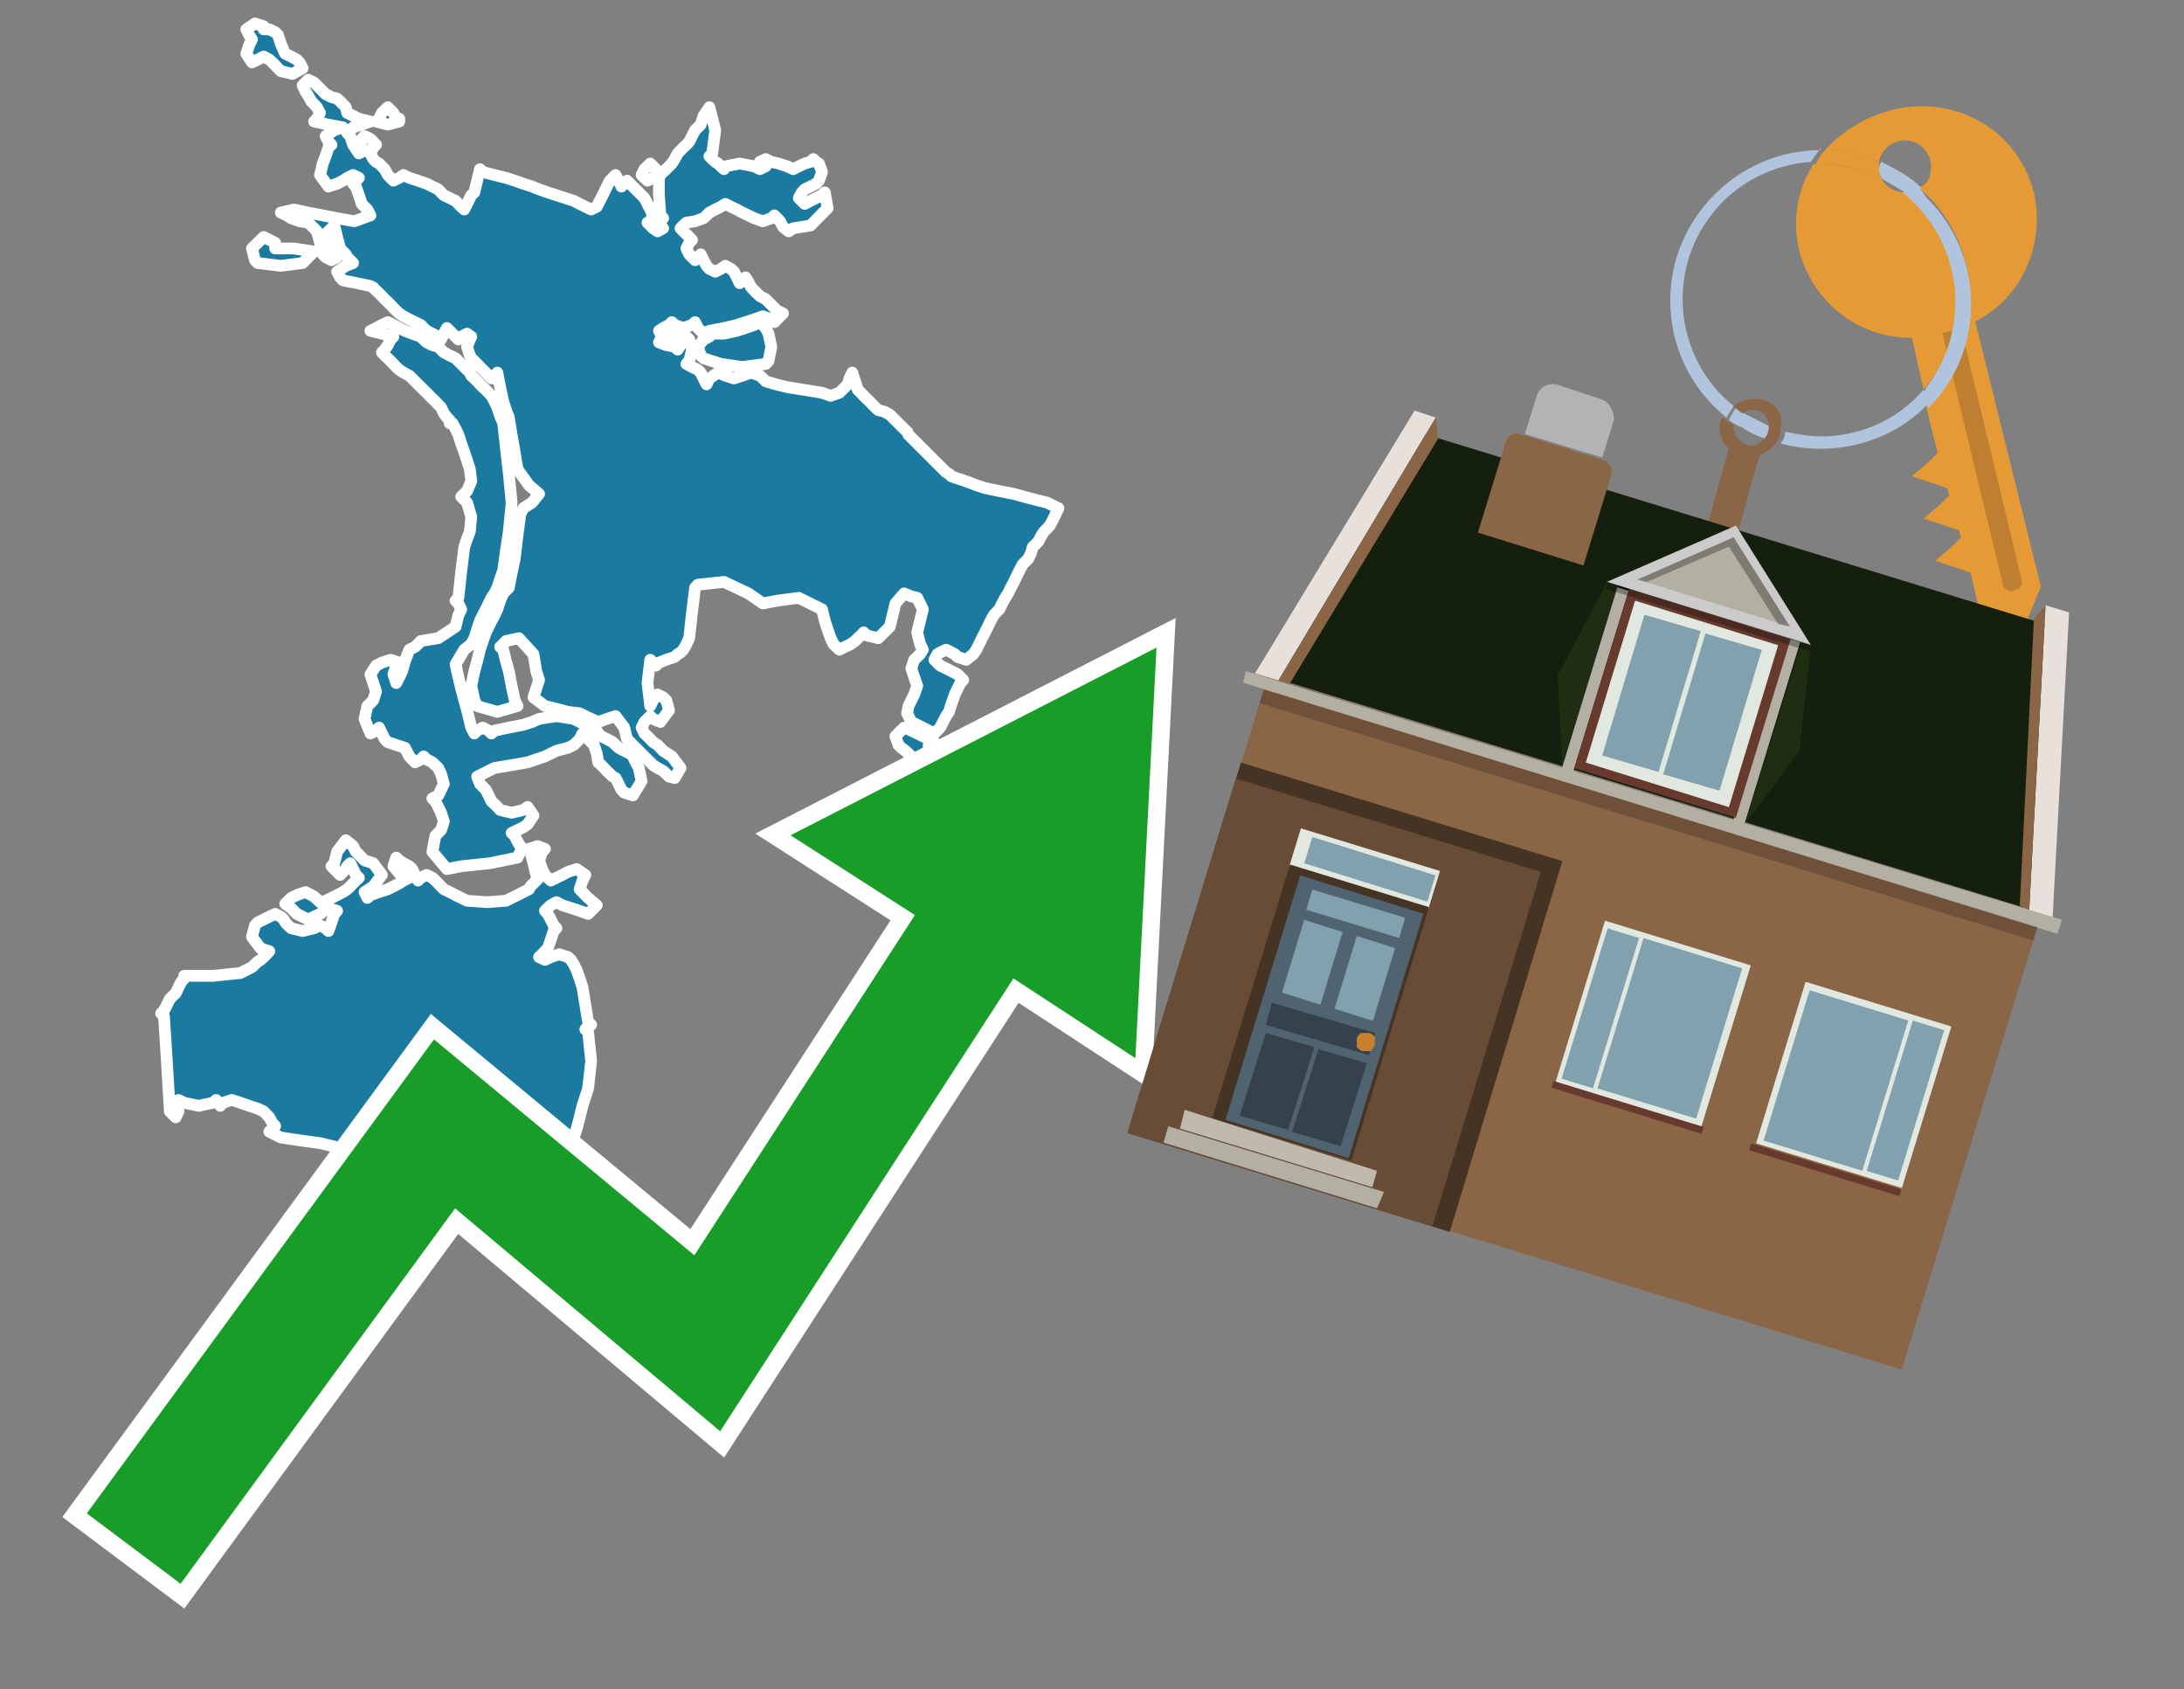<?xml version="1.0" encoding="utf-8"?>
<!-- Generator: Adobe Illustrator 26.0.3, SVG Export Plug-In . SVG Version: 6.00 Build 0)  -->
<svg version="1.1" id="Text" xmlns="http://www.w3.org/2000/svg" xmlns:xlink="http://www.w3.org/1999/xlink" x="0px" y="0px"
	 width="93.1px" height="72px" viewBox="0 0 93.1 72" style="enable-background:new 0 0 93.1 72;" xml:space="preserve">
<rect x="0" y="0" width="93.1" height="72" fill="#808080" stroke="none"/>
<style type="text/css">
	.st0{fill:#1B7AA0;stroke:#FFFFFF;stroke-width:0.5;stroke-linejoin:round;}
	.st1{fill:none;stroke:#FFFFFF;stroke-width:1.5;stroke-miterlimit:10;}
	.st2{fill:#179D28;}
	.st3{fill:#E69A35;}
	.st4{fill:#B0C4DE;}
	.st5{fill:#8A6546;}
	.st6{fill:#BF7F32;}
	.st7{fill-rule:evenodd;clip-rule:evenodd;fill:#151F0D;}
	.st8{fill-rule:evenodd;clip-rule:evenodd;fill:#453323;}
	.st9{fill-rule:evenodd;clip-rule:evenodd;fill:#684C35;}
	.st10{fill:#B3B3B3;}
	.st11{fill:#E8E0DA;}
	.st12{fill-rule:evenodd;clip-rule:evenodd;fill:#B4AFA3;}
	.st13{opacity:0.2;}
	.st14{fill:#E1E8DF;}
	.st15{fill:#506371;}
	.st16{fill:#81A1AE;}
	.st17{fill:#35424B;}
	.st18{fill:#C87E2C;}
	.st19{fill-rule:evenodd;clip-rule:evenodd;fill:#C0B9AD;}
	.st20{fill-rule:evenodd;clip-rule:evenodd;fill:#E1E8DF;}
	.st21{fill-rule:evenodd;clip-rule:evenodd;fill:#81A1AE;}
	.st22{fill-rule:evenodd;clip-rule:evenodd;fill:#683A2D;}
	.st23{fill-rule:evenodd;clip-rule:evenodd;fill:#1F2E13;}
	.st24{fill-rule:evenodd;clip-rule:evenodd;fill:#CBCBCB;}
	.st25{opacity:0.3;fill-rule:evenodd;clip-rule:evenodd;}
</style>
<path class="st0" d="M9.08,41.59L10.25,41.47L10.5,41.34L10.74,41.22L10.87,41.1L10.99,40.98L11.11,40.91L11.24,40.79L11.36,40.67L11.48,40.54L11.11,40.42L10.74,39.93L10.87,39.44L10.99,39.31L11.24,39.19L11.48,39.07L11.73,38.95L11.97,39.07L12.1,39.19L12.16,39.31L12.28,39.44L12.41,39.56L12.9,39.68L13.39,39.56L13.64,39.44L13.88,39.56L14.0,39.68L14.13,39.31L14.25,38.95L14.37,38.82L14.0,38.7L13.64,38.95L13.14,39.19L12.65,38.95L12.41,38.7L12.16,38.52L12.41,38.27L12.65,38.15L13.02,38.02L13.39,38.21L13.64,38.45L13.88,38.39L14.13,38.27L14.37,38.15L14.62,38.02L14.8,37.9L14.93,37.78L15.05,37.65L15.17,37.53L15.3,37.41L15.17,37.29L15.05,37.04L14.93,36.79L14.8,36.92L14.74,37.04L14.62,37.16L14.5,37.29L14.37,37.16L14.25,37.04L14.13,36.92L14.25,36.79L14.37,36.3L14.74,35.81L15.05,36.06L15.17,36.3L15.3,36.42L15.42,36.55L15.54,36.67L15.91,36.79L16.28,37.29L15.91,37.78L15.54,38.02L15.66,38.27L15.79,38.15L16.16,38.02L16.53,37.9L16.77,37.78L17.02,37.65L17.2,37.53L17.45,37.41L17.08,37.29L16.77,36.92L16.89,36.55L17.02,36.67L17.2,36.79L17.45,36.92L17.57,37.04L17.69,37.29L17.82,37.53L17.94,37.41L18.19,37.29L18.43,37.41L18.56,37.53L18.68,37.65L18.8,37.78L18.92,37.9L19.17,38.02L19.42,38.15L19.66,38.27L19.91,38.39L20.77,38.45L21.57,38.39L21.81,38.27L22.06,38.15L22.31,38.02L22.55,37.9L22.61,37.78L22.74,37.65L22.86,37.53L22.98,37.41L22.86,37.29L22.74,36.79L22.61,36.3L22.55,36.18L22.92,36.06L23.23,36.18L23.11,36.3L22.98,36.67L23.11,37.04L23.23,37.29L23.48,37.53L23.72,37.41L23.97,37.29L24.21,37.16L24.58,37.04L24.95,37.29L24.83,37.53L24.71,37.9L25.07,38.27L25.44,38.58L25.07,38.95L24.71,38.82L24.34,38.7L23.97,38.58L23.72,38.45L23.48,38.58L23.35,38.7L23.23,38.82L23.35,38.95L23.48,39.19L23.6,39.44L23.72,39.56L23.6,39.68L23.48,40.05L23.35,40.42L23.23,40.54L23.11,40.67L22.98,40.79L23.23,40.91L23.48,40.79L23.84,40.67L24.21,40.79L24.34,40.91L24.46,41.1L24.58,41.34L24.71,41.71L24.83,42.08L24.95,42.82L25.07,43.56L25.2,43.68L25.07,43.74L24.95,43.87L25.07,43.99L25.2,45.22L25.07,46.39L24.95,46.76L24.83,47.13L24.71,47.62L24.58,48.11L24.46,48.48L24.34,48.85L24.21,48.91L24.09,49.03L23.97,49.28L23.72,49.52L23.48,49.65L23.6,49.77L23.72,49.89L23.48,50.02L23.23,50.14L23.35,50.26L23.48,50.51L23.11,50.75L22.74,50.88L22.49,51.0L22.31,50.88L21.94,50.75L21.57,50.63L21.08,50.51L20.58,50.38L20.22,50.26L19.91,50.14L19.42,50.02L18.92,49.89L18.56,49.77L18.19,49.65L17.57,49.52L17.02,49.4L16.53,49.28L16.03,49.15L15.54,49.03L15.05,49.15L14.93,49.28L14.8,49.03L14.19,48.85L13.64,48.72L12.77,48.6L11.97,48.48L11.73,48.36L11.48,48.23L11.61,48.11L11.73,47.99L11.61,47.86L11.48,47.62L11.24,47.37L10.99,47.25L10.62,47.13L10.25,47.0L9.88,46.88L9.51,47.0L9.39,47.13L9.33,47.0L9.21,46.88L9.08,47.0L8.47,47.13L7.85,47.0L7.61,46.88L7.36,47.0L7.49,47.13L7.61,47.37L7.49,47.62L7.36,47.49L7.24,47.37L7.12,45.34L6.99,43.31L6.87,43.19L6.99,43.07L7.12,42.82L7.24,42.57L7.36,42.45L7.49,42.33L7.61,42.08L7.73,41.84L7.85,41.71L7.85,41.59ZM12.53,10.59L13.39,10.72L13.27,10.84L13.14,10.96L13.02,11.09L12.9,11.21L11.97,11.33L10.99,11.21L10.87,11.09L10.74,10.59L11.24,10.1L11.73,10.35L11.73,10.59ZM17.02,5.18L16.53,5.31L16.03,5.18L16.16,5.06L16.28,4.81L16.53,4.57L16.77,4.81L16.89,5.06L17.02,5.06ZM19.17,17.91L19.05,17.79L18.92,17.61L18.8,17.36L18.68,17.24L18.56,17.11L18.43,16.99L18.31,16.87L18.19,16.74L18.06,16.62L17.94,16.5L17.82,16.38L17.69,16.25L17.57,16.13L17.45,16.01L17.2,15.88L17.02,15.76L16.89,15.64L16.77,15.51L16.65,15.39L16.53,15.27L16.4,15.15L16.28,15.02L16.4,14.9L16.53,14.71L16.65,14.47L16.77,14.35L16.28,14.22L15.79,14.1L16.03,13.98L16.28,13.85L16.53,13.73L16.77,13.85L17.02,13.98L17.26,14.1L17.57,14.22L17.94,14.35L18.06,14.47L18.19,14.59L18.43,14.71L18.68,14.78L18.8,14.9L18.92,15.02L19.17,15.15L19.42,15.27L19.54,15.39L19.66,15.51L19.79,15.64L19.91,15.76L20.03,15.88L20.09,16.01L20.22,16.13L20.34,16.25L20.46,16.38L20.58,16.5L20.71,16.62L20.83,16.74L20.95,16.87L21.08,17.11L21.2,17.36L21.32,17.73L21.45,18.04L21.57,19.14L21.69,20.19L21.81,21.42L21.69,22.65L21.57,23.45L21.45,24.31L21.32,24.68L21.2,25.05L21.08,25.29L20.95,25.48L20.83,25.72L20.71,25.97L20.58,26.22L20.46,26.46L20.34,26.83L20.22,27.2L20.09,27.45L19.79,27.69L19.42,28.31L19.54,28.86L19.66,29.35L19.79,29.84L19.91,30.27L20.03,30.77L20.09,31.01L20.22,31.26L20.34,31.14L20.58,31.01L20.83,31.14L20.95,31.26L21.08,31.14L21.69,31.01L22.31,30.89L22.68,30.77L22.98,30.64L23.72,30.52L24.46,30.64L24.71,30.77L24.95,30.89L25.2,31.01L25.44,31.14L25.5,31.26L25.63,31.38L25.87,31.5L26.12,31.63L26.24,31.75L26.37,31.87L26.61,32.0L26.86,32.12L26.98,32.24L27.1,32.49L27.23,32.73L27.35,33.29L26.98,33.9L26.61,33.78L26.49,33.66L26.37,33.41L26.24,33.16L26.12,33.1L26.0,32.98L25.87,32.86L25.75,32.73L25.63,32.61L25.5,32.49L25.44,32.12L25.32,31.75L25.2,31.63L25.07,31.5L24.95,31.38L24.83,31.26L24.71,31.5L24.46,31.75L24.21,31.87L23.72,32.0L23.23,32.24L22.49,32.49L21.81,32.61L21.08,32.73L20.34,33.1L20.46,33.41L20.58,33.53L20.71,33.66L20.83,33.9L20.95,34.15L21.08,34.27L21.2,34.39L21.32,34.52L21.81,34.64L22.31,34.52L22.49,34.39L22.74,34.76L22.49,35.13L22.31,35.26L22.06,35.38L21.81,35.5L21.94,35.62L22.06,35.87L22.18,36.06L22.31,36.18L22.18,36.3L22.06,36.55L20.89,36.79L19.66,36.92L19.05,37.04L18.43,36.3L18.56,35.62L18.68,35.5L18.8,35.38L18.92,35.01L18.8,34.64L18.68,34.39L18.56,34.15L18.43,34.03L18.68,33.9L18.92,33.41L18.8,32.98L18.68,32.73L18.43,32.49L18.19,32.37L18.06,32.24L17.94,32.37L17.69,32.49L17.45,32.24L17.33,32.0L17.26,31.87L16.89,31.75L16.53,31.63L16.4,31.5L16.28,31.26L16.16,31.01L16.03,31.14L15.79,31.26L15.54,30.64L15.66,30.09L15.79,29.97L15.91,29.84L16.03,29.47L15.91,29.11L15.79,28.74L16.03,28.37L16.28,28.24L16.65,28.12L17.02,28.24L16.89,28.37L16.77,28.74L16.89,29.11L17.02,28.86L17.14,28.61L17.26,28.18L17.45,27.69L17.69,27.57L17.82,27.45L17.94,27.32L18.68,27.2L19.42,26.71L19.54,26.22L19.66,25.97L19.54,25.72L19.42,25.6L19.54,25.48L19.66,24.37L19.79,23.32L19.91,22.96L20.03,22.65L20.09,22.03L19.91,21.42L19.66,21.17L19.91,20.93L20.09,20.5L20.03,20.0L19.91,19.63L19.79,19.27L19.66,18.9L19.54,18.53L19.42,18.28L19.29,18.04L19.17,18.04ZM27.96,7.46L27.84,7.58L27.6,7.7L27.35,7.46L27.47,7.21L27.6,7.09L27.72,6.97L27.84,7.09L27.96,7.21L28.09,7.33L28.09,7.46ZM11.48,1.25L11.73,1.37L11.85,1.49L11.97,1.86L12.1,2.17L12.16,2.29L12.41,2.41L12.65,2.54L12.77,2.66L12.9,2.91L12.47,3.15L11.97,3.03L11.85,2.91L11.73,2.78L11.61,2.66L11.48,2.54L11.24,2.41L10.99,2.54L10.74,2.66L10.5,2.29L10.62,1.92L10.74,1.68L10.62,1.49L10.5,1.25L10.87,1.0L11.24,1.12L11.24,1.25ZM39.59,32.24L39.71,32.73L39.83,32.98L39.47,33.16L39.1,33.41L39.22,33.66L39.34,33.78L39.47,33.9L39.59,34.03L39.71,34.15L39.83,34.27L39.96,34.39L40.08,34.52L39.59,34.64L39.1,34.76L38.73,34.89L38.42,34.39L38.54,33.9L38.67,33.78L38.54,33.66L38.42,33.53L38.54,33.41L38.67,33.29L38.73,33.16L38.85,33.1L38.73,32.98L38.67,32.73L38.73,32.49L38.85,32.24L38.6,32.0L38.42,31.87L38.3,31.75L38.17,31.38L38.54,31.01L38.85,31.14L39.1,31.26L39.34,31.38L39.59,31.5L39.83,31.63L39.71,31.75L39.59,31.75ZM30.86,14.22L31.41,14.1L31.78,13.98L32.15,13.85L32.39,13.73L32.64,13.98L32.76,14.22L32.88,14.78L32.76,15.39L32.64,15.51L31.65,15.64L30.73,15.51L30.36,15.39L29.99,15.27L29.87,15.15L29.75,14.78L29.99,14.47L30.24,14.35L30.24,14.22ZM28.15,7.46L28.27,7.33L28.4,7.21L28.52,7.09L28.64,6.97L28.76,6.78L28.89,6.54L29.01,6.41L29.13,6.29L29.26,6.17L29.38,6.04L29.5,5.8L29.63,5.55L29.75,5.43L29.87,5.31L29.99,4.94L30.24,4.57L30.49,5.55L30.36,6.54L30.24,6.66L30.36,6.78L30.49,6.9L30.61,6.97L30.73,7.09L30.86,7.21L30.92,7.09L31.53,6.97L32.15,7.09L32.39,7.21L32.64,7.09L32.52,6.97L32.39,6.9L32.64,6.78L32.88,6.9L33.19,6.97L33.56,7.09L33.81,7.21L34.05,7.09L34.3,6.97L34.55,6.9L34.67,6.78L34.79,6.9L34.91,6.97L35.04,7.33L34.91,7.7L34.79,7.83L34.55,7.95L34.3,8.07L34.18,8.2L34.05,8.44L34.3,8.69L34.55,8.56L34.79,8.44L35.04,8.32L35.16,8.2L35.28,8.87L34.55,9.61L33.81,9.73L33.62,9.86L33.38,9.67L33.25,9.43L33.13,9.3L33.01,9.18L32.88,9.3L32.52,9.43L32.15,9.3L31.9,9.18L31.65,9.06L31.41,8.93L31.16,8.81L30.92,8.69L30.73,8.81L30.49,8.93L30.24,9.06L30.12,9.18L29.99,9.3L29.63,9.43L29.26,9.49L29.13,9.61L29.01,9.73L29.13,9.86L29.26,9.98L29.38,10.1L29.5,10.23L29.38,10.35L29.26,10.59L29.38,10.84L29.5,10.96L29.63,11.09L29.75,10.96L29.87,10.84L29.99,11.09L30.12,11.33L30.24,11.46L30.49,11.58L30.73,11.46L30.92,11.33L31.16,11.46L31.29,11.58L31.41,11.82L31.53,12.07L31.65,11.95L31.78,11.82L31.9,12.01L32.02,12.25L32.15,12.38L32.27,12.5L32.39,12.62L32.64,12.75L32.88,12.99L33.13,13.24L33.38,13.36L33.25,13.48L33.13,13.61L33.01,13.73L32.88,13.61L32.52,13.48L32.15,13.61L31.78,13.73L31.41,13.85L30.86,13.98L30.24,14.1L29.99,14.22L29.75,13.98L29.63,13.73L29.5,13.85L29.13,13.98L28.76,13.85L28.64,13.73L28.52,13.85L28.27,13.98L28.09,14.1L28.15,14.22L28.27,14.35L28.15,14.47L28.09,14.59L28.4,14.71L28.76,14.78L28.89,14.9L29.01,14.71L28.76,14.47L28.52,14.35L28.89,14.22L29.26,14.35L29.38,14.47L29.5,14.9L29.38,15.39L29.26,15.51L29.5,15.64L29.75,15.76L29.87,15.88L29.99,16.13L30.12,16.38L30.24,16.13L30.61,15.88L30.92,16.01L31.29,16.13L31.65,16.01L32.02,15.88L32.39,16.01L32.52,16.13L32.64,16.25L33.07,16.38L33.56,16.5L34.3,16.62L35.04,16.74L35.41,16.87L35.78,16.74L35.9,16.62L36.02,16.5L36.14,16.38L36.21,16.13L36.33,15.88L36.45,16.25L36.57,16.62L36.7,16.74L36.82,16.87L36.94,16.99L37.07,17.11L37.19,17.24L37.31,17.36L37.44,17.48L37.68,17.54L37.93,17.67L38.05,17.79L38.17,17.91L38.3,18.04L38.42,18.16L38.54,18.28L38.67,18.4L38.73,18.53L38.85,18.65L38.97,18.77L39.1,18.9L39.22,19.02L39.34,19.14L39.47,19.27L39.59,19.39L39.71,19.51L39.83,19.63L39.96,19.76L40.08,19.88L40.2,20.0L40.33,20.13L40.45,20.19L40.57,20.31L40.94,20.43L41.31,20.56L41.62,20.68L41.99,20.8L42.6,20.93L43.22,21.05L43.65,21.17L44.14,21.3L44.63,21.42L45.12,21.66L45.0,21.91L44.88,22.16L44.75,22.4L44.63,22.53L44.51,22.65L44.39,22.83L44.26,23.08L44.14,23.2L44.02,23.32L43.95,23.57L43.83,23.82L43.71,23.94L43.59,24.06L43.46,24.31L43.34,24.55L43.22,24.8L43.09,25.05L42.97,25.29L42.85,25.48L42.72,25.72L42.6,25.97L42.48,26.09L42.36,26.22L42.23,26.46L42.11,26.71L41.99,26.95L41.86,27.2L41.74,27.45L41.62,27.69L41.49,27.88L41.19,28.12L40.82,28.0L40.7,27.88L40.57,27.81L40.33,27.69L40.08,27.81L39.96,27.88L39.83,28.12L40.08,28.37L40.33,28.49L40.57,28.61L40.82,28.74L40.94,28.86L41.06,28.98L40.94,29.11L40.82,29.35L40.7,29.6L40.57,29.97L40.45,30.34L40.33,30.52L40.2,30.77L40.08,31.01L39.83,31.26L39.59,31.14L39.34,31.01L39.1,30.89L38.85,30.77L38.67,30.4L38.73,30.09L38.85,29.84L38.97,29.6L39.1,29.23L38.97,28.86L38.85,28.49L38.97,28.12L39.1,28.0L39.22,27.88L39.34,27.69L39.22,27.45L39.1,26.95L39.22,26.46L39.34,25.97L39.1,25.48L38.85,25.42L38.54,25.29L38.17,25.72L38.05,26.22L37.93,26.71L37.44,27.2L36.94,27.08L36.82,26.95L36.7,27.08L36.57,27.2L36.45,27.32L36.27,27.45L36.02,27.57L35.78,27.69L35.53,27.45L35.41,27.2L35.28,26.83L35.16,26.46L35.04,25.97L34.05,25.48L33.13,25.6L32.52,25.72L31.9,25.29L30.86,24.8L29.75,24.92L29.63,25.05L29.5,26.09L29.38,27.2L29.26,27.45L29.13,27.69L29.01,27.81L28.89,27.88L28.76,28.0L28.4,28.12L28.09,28.24L27.96,28.37L27.84,28.24L27.72,28.12L27.6,29.11L27.72,30.09L27.84,29.84L28.03,29.6L28.27,29.72L28.4,29.84L28.52,30.27L28.15,30.77L27.84,30.64L27.72,30.52L27.6,30.64L27.47,30.77L27.35,31.01L27.47,31.26L27.6,31.38L27.72,31.5L27.84,31.63L28.03,31.75L28.27,32.0L28.64,32.24L29.01,32.73L28.76,33.16L28.52,33.1L28.4,32.98L28.27,32.86L28.03,32.73L27.84,32.61L27.72,32.49L27.6,32.37L27.47,32.24L27.35,32.12L27.23,32.0L27.1,31.87L26.98,31.75L26.86,31.63L26.73,31.5L26.61,31.01L26.24,30.52L25.87,30.64L25.5,30.77L25.2,30.64L24.95,30.52L24.71,30.4L24.21,30.34L23.72,30.21L23.23,30.09L22.74,29.72L22.86,29.35L22.98,28.98L22.86,28.61L22.74,27.88L22.12,27.2L21.57,27.32L21.45,27.45L21.32,27.57L21.45,27.69L21.57,28.18L21.69,28.61L21.81,29.23L21.94,29.84L22.06,30.09L21.2,30.34L20.34,30.09L20.22,29.84L20.09,29.23L20.22,28.61L20.34,28.18L20.46,27.69L20.58,27.32L20.71,26.95L20.83,26.71L20.95,26.46L21.08,26.22L21.2,25.97L21.32,25.6L21.45,25.29L21.57,25.17L21.69,25.05L21.81,24.43L21.94,23.82L22.06,22.83L22.18,21.91L22.31,21.66L22.68,21.42L22.98,21.05L22.55,20.68L22.06,20.0L21.94,19.27L21.81,18.53L21.69,17.79L21.57,17.48L21.45,17.11L21.32,16.5L21.2,15.88L21.08,16.01L20.95,16.13L20.83,16.01L20.71,15.88L20.58,15.76L20.46,15.64L20.34,15.51L20.22,15.39L20.09,15.27L20.03,15.15L19.91,14.78L20.03,14.47L20.09,14.35L19.91,14.22L19.66,14.35L19.54,14.47L19.42,14.35L19.29,14.22L19.17,14.1L19.05,13.98L18.92,14.22L18.8,14.47L18.68,14.35L18.43,14.22L18.19,14.1L18.06,13.98L17.94,13.85L17.69,13.73L17.45,13.61L17.2,13.48L17.02,13.36L16.89,13.24L16.77,13.12L16.65,12.99L16.53,12.87L16.4,12.75L16.28,12.62L16.16,12.5L16.03,12.38L15.91,12.25L15.79,12.19L15.23,12.07L14.62,11.95L14.5,11.82L14.37,11.58L14.74,11.33L15.05,11.21L14.93,11.09L14.8,10.96L14.74,10.84L14.62,10.72L14.5,10.59L14.37,10.1L14.25,9.61L14.13,9.73L14.0,9.86L13.88,9.98L14.0,10.1L14.13,10.47L14.25,10.84L14.37,10.96L14.13,11.09L13.88,10.96L13.76,10.84L13.64,10.35L13.51,9.86L13.39,9.73L13.27,9.61L13.14,9.49L12.77,9.43L12.41,9.3L12.22,9.18L11.97,9.06L12.53,8.93L13.14,9.06L13.76,9.18L14.37,9.3L15.11,9.43L15.79,9.18L15.66,8.93L15.54,8.81L15.42,8.69L15.3,8.32L15.17,7.95L15.05,7.83L15.17,7.7L15.3,7.58L15.05,7.46L14.8,7.58L14.62,7.7L14.37,7.83L14.0,7.95L13.64,7.46L13.76,6.97L13.88,6.66L14.0,6.29L14.13,6.17L14.0,6.04L13.88,5.8L14.25,5.55L14.62,5.43L14.0,5.31L13.39,5.18L13.51,5.06L13.64,4.81L13.51,4.57L13.39,4.44L13.27,4.32L13.14,4.08L13.02,3.89L12.9,3.64L13.14,3.4L13.39,3.52L13.51,3.64L13.64,3.77L13.76,3.89L13.88,4.01L14.13,4.14L14.37,4.2L14.5,4.32L14.62,4.44L14.74,4.57L14.8,4.81L15.3,5.06L15.79,5.18L15.42,5.31L15.05,5.43L14.93,5.55L14.8,5.67L14.93,5.8L15.05,6.17L15.3,6.54L15.54,6.41L15.42,6.29L15.3,6.04L15.54,5.8L15.79,5.92L15.91,6.04L16.03,6.17L15.91,6.29L15.79,6.54L15.91,6.78L16.03,6.9L16.16,6.97L16.28,7.09L16.4,7.21L16.53,7.46L16.77,7.7L17.02,7.58L17.2,7.46L17.45,7.58L17.82,7.7L18.19,7.83L18.43,7.95L18.68,8.07L18.8,8.2L18.92,8.32L19.17,8.44L19.42,8.56L19.54,8.69L19.66,8.81L19.79,8.93L19.91,8.69L20.03,8.44L20.09,8.32L20.22,8.2L20.34,7.7L20.46,7.21L20.58,7.33L21.08,7.46L21.57,7.58L21.94,7.7L22.31,7.83L22.68,7.95L22.98,8.07L23.35,8.2L23.72,8.32L24.09,8.44L24.46,8.56L24.71,8.69L24.95,8.81L25.2,8.93L25.44,8.81L25.5,8.69L25.63,8.44L25.75,8.2L25.87,7.95L26.0,7.7L26.12,7.58L26.24,7.46L26.37,7.7L26.49,7.95L26.61,7.83L26.73,7.7L26.86,7.83L26.98,7.95L27.1,8.07L27.23,8.2L27.35,8.32L27.47,8.44L27.6,8.69L27.72,8.93L27.84,9.18L27.72,9.43L27.6,9.49L27.72,9.61L27.84,9.73L28.03,9.86L28.27,9.73L28.15,9.61L28.09,9.49L28.15,9.43L28.27,9.3L28.15,9.18L28.09,8.32L28.09,7.46Z"/>
<polygon class="st1" points="49.3,27.6 33.7,35.6 39,39 29.6,53.5 18.5,44.3 3.7,64.5 7.7,67.5 19.4,51.5 30.7,61 43.2,41.7 
	48.4,45.1 "/>
<polygon class="st2" points="49.3,27.6 33.7,35.6 39,39 29.6,53.5 18.5,44.3 3.7,64.5 7.7,67.5 19.4,51.5 30.7,61 43.2,41.7 
	48.4,45.1 "/>
<path class="st3" d="M80.2,7.6c0-0.1-0.1-0.2-0.1-0.3c0-0.1,0-0.3,0-0.4c-0.7-0.3-1.5-0.5-2.3-0.5c-0.2,0.2-0.3,0.4-0.4,0.6
	c0.1,0,0.2,0,0.3,0C78.5,7,79.4,7.2,80.2,7.6z"/>
<path class="st4" d="M77.6,6.4c-3.5,0-6.4,2.9-6.4,6.4c0,2,0.9,3.8,2.4,5c0.1-0.2,0.2-0.3,0.3-0.5c-2.5-2-2.9-5.7-0.9-8.2
	c1-1.3,2.6-2.1,4.2-2.2c0.1-0.2,0.3-0.4,0.4-0.6V6.4z"/>
<path class="st3" d="M84.2,13.7c2-1,3-3.3,2.5-5.5C86,5.5,83.3,4,80.6,4.7c-1.1,0.3-2.1,0.9-2.8,1.7c0.8,0,1.6,0.2,2.3,0.5
	c0.1-0.6,0.7-1,1.3-0.9c0.6,0.1,1,0.7,0.9,1.3c0,0.3-0.2,0.6-0.5,0.7c2.7,2.3,2.9,6.4,0.6,9c-0.1,0.1-0.2,0.2-0.3,0.3l0.5,2
	l-0.4,0.4l-0.7,0.6l0.9,0.3l0.6,0.2l0.1,0.3l-0.4,0.4L82,22.1l0.9,0.3l0.6,0.2l0.1,0.3l-0.4,0.4l-0.7,0.6l0.9,0.3l0.6,0.2l0.3,1.3
	l1.8,1.5L87,25L84.2,13.7z"/>
<path class="st3" d="M81.2,8.2c-0.4,0-0.8-0.2-1-0.6C79.4,7.2,78.5,7,77.6,7c-0.1,0-0.2,0-0.3,0c-0.7,1.1-0.9,2.4-0.6,3.7
	c0.6,2.2,2.5,3.7,4.8,3.7l0.5,2.2c2.1-2.4,1.9-6.1-0.6-8.2C81.3,8.3,81.2,8.3,81.2,8.2z"/>
<path class="st4" d="M74.1,18.1c0.4,0.3,0.8,0.5,1.2,0.6c0.1-0.1,0.2-0.3,0.2-0.5l0,0c-0.4-0.2-0.8-0.4-1.2-0.6
	C74.2,17.8,74.1,17.9,74.1,18.1z"/>
<path class="st4" d="M74.4,17.7c-0.2-0.1-0.3-0.2-0.4-0.3c-0.1,0.1-0.2,0.3-0.3,0.5c0.1,0.1,0.3,0.2,0.5,0.3
	C74.1,17.9,74.2,17.8,74.4,17.7z"/>
<path class="st5" d="M74.8,17c-0.3,0-0.6,0.1-0.9,0.3c0.1,0.1,0.3,0.2,0.4,0.3c0.3-0.2,0.8-0.2,1,0.2c0.1,0.1,0.1,0.3,0.1,0.4l0,0
	c0,0.4-0.3,0.7-0.7,0.8c-0.4,0-0.7-0.3-0.8-0.7c0,0,0,0,0-0.1v-0.1c-0.2-0.1-0.3-0.2-0.5-0.3c-0.2,0.4-0.1,1,0.3,1.3l-1,3.6L74,23
	l1-3.6c0.3-0.1,0.5-0.3,0.7-0.5c0.1-0.2,0.2-0.3,0.2-0.5c0-0.1,0-0.1,0-0.2C76.1,17.5,75.5,17,74.8,17z"/>
<path class="st6" d="M86,25.1l-0.2,0.1c-0.2,0-0.3-0.1-0.4-0.2l0,0l-2.6-10.8l0.8-0.2l2.6,10.8C86.2,24.9,86.1,25.1,86,25.1L86,25.1
	z"/>
<path class="st4" d="M80.1,7.3c0,0.1,0.1,0.2,0.1,0.3c0.3,0.2,0.7,0.4,1,0.6c0.1,0,0.2,0,0.3,0c0.1,0,0.3-0.1,0.4-0.2
	c-0.5-0.5-1.1-0.8-1.7-1.1C80.1,7,80.1,7.2,80.1,7.3z"/>
<path class="st4" d="M77.6,18.6c-0.5,0-1-0.1-1.5-0.2c0,0.2-0.1,0.4-0.2,0.5c2.2,0.6,4.7,0,6.3-1.7L82,16.6
	C80.9,17.9,79.3,18.6,77.6,18.6z"/>
<path class="st4" d="M81.8,8c-0.1,0.1-0.2,0.1-0.4,0.2c-0.1,0-0.2,0-0.3,0c2.5,2,3,5.6,1.1,8.2c-0.1,0.1-0.1,0.2-0.2,0.3l0.2,0.7
	c2.5-2.5,2.4-6.6-0.1-9C82,8.2,81.9,8.1,81.8,8L81.8,8z"/>
<g>
	
		<rect x="50.3" y="33.4" transform="matrix(-0.956 -0.293 0.293 -0.956 119.369 105.037)" class="st5" width="34.5" height="20.3"/>
	<polygon class="st7" points="60.4,18.4 87.5,26.7 87,38.9 54,28.8 	"/>
	<polygon class="st8" points="52.9,32.5 66.6,36.7 61.8,52.5 48.1,48.3 49.4,43.9 52.9,32.5 	"/>
	
		<rect x="50.1" y="34.8" transform="matrix(0.956 0.293 -0.293 0.956 14.983 -14.77)" class="st9" width="13.6" height="15.8"/>
	<path class="st5" d="M68.3,19.6l-3.5-1.1c-0.3-0.1-0.5,0.1-0.6,0.3L63,22.7l4.5,1.4l1.2-3.9C68.7,19.9,68.6,19.7,68.3,19.6z"/>
	<path class="st10" d="M68.2,17l-1.8-0.6c-0.4-0.1-0.8,0.1-0.9,0.5l-0.5,1.6l3.3,1l0.5-1.6C68.8,17.5,68.6,17.1,68.2,17z"/>
	<polygon class="st11" points="61.2,17.8 60.3,17.5 53.5,28.7 54.5,29 	"/>
	<polygon class="st5" points="61.3,18.7 61.2,17.8 54.5,29 55,29.1 	"/>
	<polygon class="st11" points="87.2,25.8 88.2,26.1 87.5,39.1 86.5,38.8 	"/>
	<polygon class="st5" points="86.7,26.4 87.2,25.8 86.5,38.8 86.1,38.6 	"/>
	<polygon class="st12" points="53.1,28.6 53,29.1 87.7,39.8 87.9,39.2 81.3,37.2 53.1,28.6 	"/>
	
		<rect x="53" y="34.4" transform="matrix(-0.956 -0.293 0.293 -0.956 127.265 88.495)" class="st13" width="34.5" height="0.6"/>
	<g>
		
			<rect x="55.1" y="36.1" transform="matrix(-0.956 -0.293 0.293 -0.956 102.984 89.402)" class="st14" width="6.2" height="1.7"/>
		
			<rect x="53.2" y="37.6" transform="matrix(-0.956 -0.293 0.293 -0.956 97.448 100.999)" class="st8" width="6.2" height="11.3"/>
		<g transform="matrix( 0.861, 0, 0, 0.861, 2148,666.7) ">
			<g>
				<g id="Symbol_9_0_Layer2_0_MEMBER_8_MEMBER_12_MEMBER_0_FILL_2_">
					<path class="st15" d="M-2424.3-729.1l-6.1-1.9l-3.7,12.1l6.1,1.9L-2424.3-729.1z"/>
				</g>
			</g>
		</g>
		<g transform="matrix( 0.861, 0, 0, 0.861, 2148,666.7) ">
			<g>
				<g id="Symbol_9_0_Layer2_0_MEMBER_8_MEMBER_12_MEMBER_1_MEMBER_1_FILL_32_">
					<path class="st16" d="M-2427.6-728l-1.1,3.6l1.9,0.6l1.1-3.6L-2427.6-728z"/>
				</g>
			</g>
		</g>
		<g transform="matrix( 0.861, 0, 0, 0.861, 2148,666.7) ">
			<g>
				<g id="Symbol_9_0_Layer2_0_MEMBER_8_MEMBER_12_MEMBER_1_MEMBER_1_FILL_3_">
					<path class="st16" d="M-2430.2-728.8l-1.1,3.6l1.9,0.6l1.1-3.6L-2430.2-728.8z"/>
				</g>
			</g>
		</g>
		<g transform="matrix( 0.861, 0, 0, 0.861, 2148,666.7) ">
			<g>
				<g id="Symbol_9_0_Layer2_0_MEMBER_8_MEMBER_12_MEMBER_2_MEMBER_0_FILL_15_">
					<path class="st17" d="M-2431-718.4l1.3-4.1l-2.4-0.7l-1.3,4.1L-2431-718.4z"/>
				</g>
			</g>
		</g>
		<g transform="matrix( 0.861, 0, 0, 0.861, 2148,666.7) ">
			<g>
				<g id="Symbol_9_0_Layer2_0_MEMBER_8_MEMBER_12_MEMBER_2_MEMBER_1_FILL_50_">
					<path class="st17" d="M-2428.4-717.6l1.3-4.1l-2.4-0.7l-1.3,4.1L-2428.4-717.6z"/>
				</g>
			</g>
		</g>
		<g transform="matrix( 0.861, 0, 0, 0.861, 2148,666.7) ">
			<g>
				<g id="Symbol_9_0_Layer2_0_MEMBER_8_MEMBER_12_MEMBER_2_MEMBER_1_FILL_49_">
					<path class="st17" d="M-2427-722.1l0.3-1.1l-5.1-1.5l-0.3,1.1L-2427-722.1z"/>
				</g>
			</g>
		</g>
		<g transform="matrix( 0.861, 0, 0, 0.861, 2148,666.7) ">
			<g>
				<g id="Symbol_9_0_Layer2_0_MEMBER_8_MEMBER_12_MEMBER_2_MEMBER_1_FILL_43_">
					<path class="st16" d="M-2425.5-727.9l0.3-1l-4.6-1.4l-0.3,1L-2425.5-727.9z"/>
				</g>
			</g>
		</g>
		<g transform="matrix( 0.861, 0, 0, 0.861, 2148,666.7) ">
			<g>
				<g id="Symbol_9_0_Layer2_0_MEMBER_8_MEMBER_13_FILL_28_">
					<path class="st18" d="M-2426.7-722.6c0-0.1,0-0.3,0-0.4c-0.1-0.1-0.2-0.2-0.3-0.2s-0.3,0-0.4,0c-0.1,0.1-0.2,0.2-0.2,0.3
						c0,0.1,0,0.3,0,0.4c0.1,0.1,0.2,0.2,0.3,0.2c0.1,0,0.3,0,0.4,0C-2426.8-722.4-2426.8-722.5-2426.7-722.6z"/>
				</g>
			</g>
		</g>
		<g transform="matrix( 0.861, 0, 0, 0.861, 2148,666.7) ">
			<g>
				<g id="Symbol_9_0_Layer2_0_MEMBER_8_MEMBER_12_MEMBER_2_MEMBER_1_FILL_32_">
					<path class="st16" d="M-2424.1-729.7l0.4-1.3l-6.1-1.9l-0.4,1.3L-2424.1-729.7z"/>
				</g>
			</g>
		</g>
		<polygon class="st19" points="50.3,48.1 50.5,47.3 58.7,49.9 58.5,50.6 50.3,48.1 		"/>
		<polygon class="st12" points="49.6,48.7 49.8,48 59,50.8 58.7,51.5 57.4,51.1 49.6,48.7 		"/>
	</g>
	<g>
		
			<rect x="75.8" y="42.6" transform="matrix(0.956 0.293 -0.293 0.956 16.986 -21.09)" class="st20" width="6.5" height="7.2"/>
		<g>
			
				<rect x="74.9" y="43.8" transform="matrix(0.293 -0.956 0.956 0.293 11.36 107.381)" class="st21" width="6.7" height="4.4"/>
			
				<rect x="77.9" y="46.2" transform="matrix(0.293 -0.956 0.956 0.293 12.583 110.839)" class="st21" width="6.7" height="1.4"/>
		</g>
		
			<rect x="74.5" y="49.7" transform="matrix(0.956 0.293 -0.293 0.956 17.993 -20.61)" class="st22" width="6.7" height="0.3"/>
	</g>
	<g>
		
			<rect x="67.2" y="40" transform="matrix(-0.956 -0.293 0.293 -0.956 125.047 105.957)" class="st20" width="6.5" height="7.2"/>
		<g>
			
				<rect x="67.9" y="41.6" transform="matrix(0.293 -0.956 0.956 0.293 8.433 99.11)" class="st21" width="6.7" height="4.4"/>
			
				<rect x="64.9" y="42.2" transform="matrix(0.293 -0.956 0.956 0.293 7.21 95.652)" class="st21" width="6.7" height="1.4"/>
		</g>
		
			<rect x="66" y="47.1" transform="matrix(-0.956 -0.293 0.293 -0.956 121.835 112.685)" class="st22" width="6.7" height="0.3"/>
	</g>
	<g>
		<polygon class="st23" points="69,25 66.6,32.7 66.4,28.8 68.5,24.8 		"/>
		<polygon class="st23" points="76.8,27.4 74.4,35.1 76.7,32 77.2,27.5 		"/>
		
			<rect x="67.8" y="24.9" transform="matrix(0.956 0.293 -0.293 0.956 11.424 -18.635)" class="st12" width="0.5" height="8.1"/>
		
			<rect x="75.1" y="27.1" transform="matrix(0.956 0.293 -0.293 0.956 12.405 -20.69)" class="st12" width="0.5" height="8.1"/>
		
			<rect x="68.1" y="26" transform="matrix(-0.956 -0.293 0.293 -0.956 131.482 79.661)" class="st22" width="7.2" height="8.1"/>
		<polygon class="st20" points="75.8,27.5 69.7,25.6 67.6,32.5 73.7,34.4 75.8,27.5 		"/>
		<path class="st21" d="M70.1,26.2l2.4,0.7l-1.8,6l-2.4-0.7L70.1,26.2L70.1,26.2z M70.9,33l1.8-6l2.4,0.7l-1.8,6L70.9,33L70.9,33z"
			/>
		<polygon class="st24" points="74,22.4 68.5,24.8 77.2,27.5 		"/>
		<polygon class="st12" points="76.3,26.7 73.9,22.9 69.8,24.7 		"/>
		<polygon class="st25" points="73.7,23.3 75.8,26.6 76.3,26.7 73.9,22.9 69.8,24.7 70.2,24.8 		"/>
		
			<rect x="68.3" y="26.1" transform="matrix(0.956 0.293 -0.293 0.956 10.886 -20.154)" class="st25" width="9.1" height="0.3"/>
	</g>
</g>
</svg>
